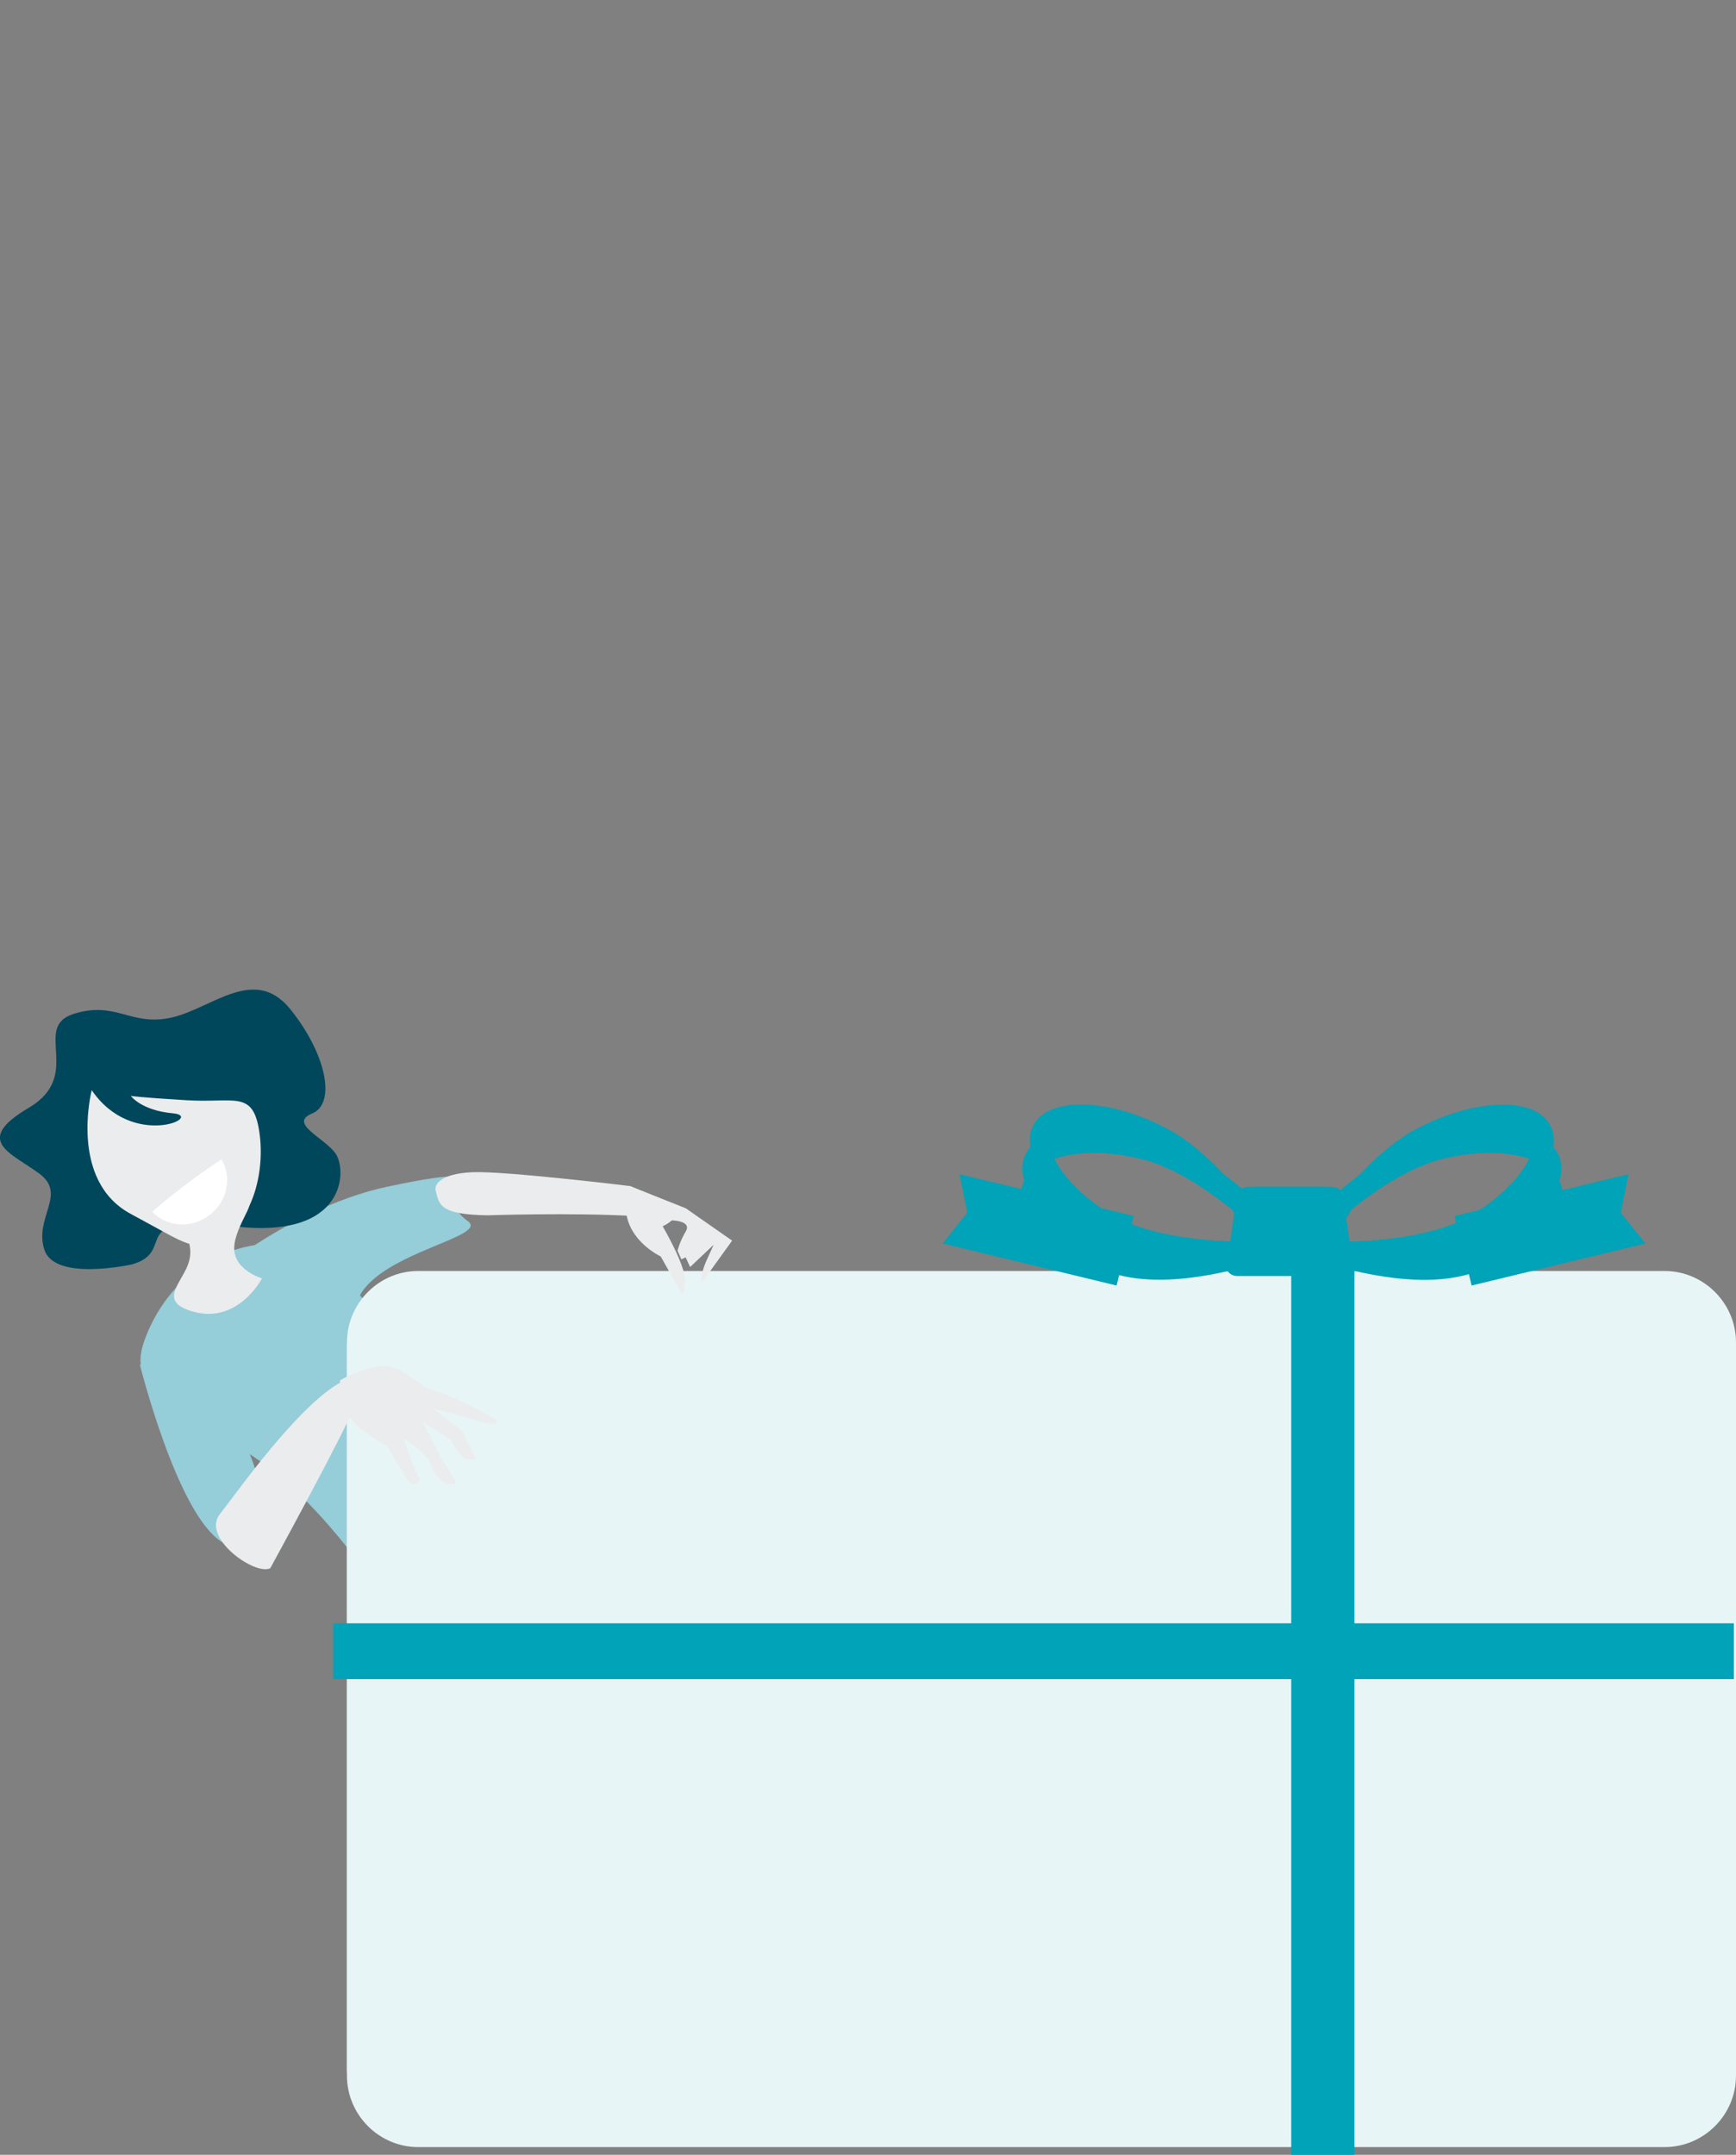 <svg xmlns="http://www.w3.org/2000/svg" xmlns:xlink="http://www.w3.org/1999/xlink" id="Layer_2_00000081622781076435610610000005082086156301711525_" x="0px" y="0px" viewBox="0 0 967.2 1200" style="enable-background:new 0 0 967.2 1200;" xml:space="preserve"><rect x="0" y="0" width="967.2" height="1200" fill="#808080" stroke="none"/> <style type="text/css"> .st0{fill:#95CDD9;} .st1{fill:#00475C;} .st2{fill:#EBECED;} .st3{fill:#FFFFFF;} .st4{fill:#E8F5F6;} .st5{fill:#00A3B7;} </style> <g id="Layer_1-2"> <path class="st0" d="M200.5,721.4c13.3-24.3,72.3-32.8,60.1-41.4c-13.6-9.5-6.8-23.2-6.8-23.2s6.8-5.5-38.2,4.1 c-30.1,6.4-58.3,22.5-73.7,32.5c-14.3,2.3-28.5,8.8-37.4,17.7c0,0-16.3,12.3-24.5,36.8c-1.5,4.5-2,8.4-1.6,11.9 c-0.2,0.1-0.3,0.2-0.4,0.4c0,0,20.4,81.8,45,98.1c24.5,16.4,8.2-30.7,18.4-28.6c4.4,0.9,2.4-8.3-2.2-19.9c0.7,0.5,1.5,1,2.2,1.5 c49.1,32.7,89.9,106.3,89.9,106.3l69.5-94C300.7,823.5,235.2,756.7,200.5,721.4L200.5,721.4z"></path> <path class="st1" d="M73.6,704.1c0,0-43.1,9.8-48.9-8.2s12.9-30.8-2.9-42.4C6,641.9-15.1,635.3,15.9,617c31-18.2,1.6-45,25.2-52.4 c23.7-7.4,31.6,7.1,54.3,2.1s46.4-29.6,66.5-4.5s25.4,52.4,12,57.9s6.7,13.4,13,22.2c6.4,8.8,6.7,47.9-56,40.7 C68.3,675.7,99.6,696.6,73.6,704.1L73.6,704.1z"></path> <path class="st2" d="M102.2,685.9c0,0,6.7,7.8,2.4,18.7c-4.3,10.9-16.4,20.5,3.2,25.9c25,6.9,38.2-18.6,38.2-18.6 s-17.1-4.9-15.4-18.7c1.6-13.8,17.1-29.2,1.6-21.9S98.2,676.9,102.2,685.9L102.2,685.9z"></path> <path class="st2" d="M51.1,607.1c0,0-13,50.4,21.9,69c34.9,18.7,32.5,20.3,49.5,13c17.1-7.3,25.7-35.2,21.9-59.3 c-3.6-22.9-13.8-15.4-40.6-17.1c-26.8-1.6-30.9-2.4-30.9-2.4s5.7,8.1,23.5,9.7C114.4,621.7,73.8,640.4,51.1,607.1L51.1,607.1z"></path> <path class="st3" d="M107.9,656.4c5.1-3.8,10.3-7.3,15.5-10.7c6.1,10.1,3.2,23.8-7.1,31.3c-10.1,7.4-23.6,6.2-31.5-2.2 C92.1,668.5,99.8,662.4,107.9,656.4L107.9,656.4z"></path> <path class="st4" d="M967.2,1155.9c0,21.9-17.9,39.8-39.8,39.8H233c-21.8,0-39.7-17.9-39.7-39.8V751.8c0-21.9,17.9-39.8,39.7-39.8 h694.4c21.8,0,39.8,17.9,39.8,39.8V1155.9z"></path> <path class="st4" d="M967.2,1151.8c0,21.9-17.9,39.7-39.8,39.7H233c-21.8,0-39.7-17.9-39.7-39.7V747.6c0-21.9,17.9-39.8,39.7-39.8 h694.4c21.8,0,39.8,17.9,39.8,39.8V1151.8L967.2,1151.8z"></path> <polygon class="st4" points="410.5,1083.5 410.5,1068.9 650.5,1069 650.5,1083.6 "></polygon> <polygon class="st4" points="459,1039 458.9,1031.7 602.1,1031.8 602.1,1039.1 "></polygon> <polygon class="st4" points="252.3,1019.1 252.3,1011.8 295.5,1011.8 295.5,1019 "></polygon> <polygon class="st4" points="252.3,1152 252.3,1137.4 593.9,1137.6 593.9,1152.2 "></polygon> <polygon class="st4" points="425.9,990.7 425.9,976.1 577.3,976.1 577.3,990.7 "></polygon> <polygon class="st4" points="252.3,990.7 252.3,976.1 403.7,976.1 403.7,990.7 "></polygon> <polygon class="st4" points="599.4,990.7 599.4,976.1 750.9,976.1 750.9,990.7 "></polygon> <polygon class="st4" points="773.1,990.7 773.1,976.1 924.5,976.1 924.5,990.7 "></polygon> <rect x="185.6" y="904" class="st5" width="780.4" height="31.1"></rect> <rect x="719.4" y="704.2" class="st5" width="35.2" height="495.8"></rect> <polygon class="st5" points="631.4,677.3 630.3,681.8 628,691.3 627,695.6 626.8,696.6 623.5,710.1 622.1,715.9 525.2,692.5 538.9,675.3 534.6,653.9 569.1,662.2 573.4,663.3 592,667.8 613.7,673 "></polygon> <path class="st5" d="M916.7,692.5l-96.8,23.4l-1.5-6.3l0,0l-3.1-13l-0.4-1.5l-1.1-4.7l-2.3-9.4l-0.9-3.7l13.9-3.4l0,0l22.1-5.3l0,0 l19-4.6l4.8-1.2l36.9-8.9l-4.3,21.5L916.7,692.5L916.7,692.5z"></path> <path class="st5" d="M711.2,692.5c-0.8-1.2-2.1-3.3-3.9-6c-3.1-4.6-7.6-11-13.1-18c-1.3-1.7-2.7-3.4-4.2-5.2 c-2.6-3.1-5.4-6.3-8.4-9.5l0,0c-9.2-9.7-19.8-19.1-30.9-25c-15.9-8.4-32.3-13.3-46.5-13.7c-14.1-0.4-24.2,3.7-28.4,11.4 c-1.9,3.5-2.5,7.7-1.8,12.2c0.5,3.5,1.8,7.2,3.9,11.1c1.1,2.2,2.5,4.4,4.1,6.6c2.8,3.9,6.1,7.7,9.9,11.3 c7.5,7.2,16.9,13.9,27.4,19.5c2.7,1.4,5.5,2.8,8.6,4c6.2,2.5,13.2,4.6,21,6.2c10.3,2.2,22,3.6,34.9,4.3c2,0.1,4,0.2,6.1,0.2h0.1 c8,0.2,13.9,0.1,15.5,0c0.2,0,0.4,0,0.4,0l10.8-0.4L711.2,692.5L711.2,692.5z M630.3,681.8l1.1-4.5l-17.8-4.3 c-10-6.7-18.2-14.7-23.5-22.8c-1.1-1.7-2-3.3-2.8-4.9c1.3-0.4,2.6-0.8,4-1.2c12.7-3.2,28.7-2.7,45,1.4c17.7,4.4,36.2,16.9,50,27.9 c0.5,0.8,1,1.6,1.5,2.3l-2.3,15.8c-2.3-0.1-5.8-0.2-10-0.6C657.3,689.5,642.2,686.4,630.3,681.8L630.3,681.8z"></path> <path class="st5" d="M707.1,691.6c-0.8-0.8-2.2-2.1-3.9-3.8c-2.6-2.4-6-5.6-10.2-9.1c-1.6-1.3-3.2-2.7-5-4.1 c-0.5-0.4-1.1-0.9-1.7-1.3c0.5,0.8,1,1.6,1.5,2.3l-2.3,15.8c-2.3-0.1-5.8-0.2-10-0.6c-18.1-1.4-33.2-4.4-45.2-9.1l1.1-4.5 l-17.8-4.3c-10-6.7-18.2-14.7-23.5-22.8c-1.1-1.7-2-3.3-2.8-4.9c-3.6,1.2-6.8,2.8-9.4,4.6c-3.2,2.2-5.7,4.9-7.2,7.8 c-0.8,1.4-1.3,3-1.6,4.6c0,0.1,0,0.2-0.1,0.3c-1.7,8.7,3.2,18.4,13.5,27.4c10.3,8.9,24.8,16.1,40.9,20.2c0.2,0.1,0.3,0.1,0.5,0.1 c15.6,3.9,35.8,3.2,60.1-2.3c2.1-0.5,4.2-1,6.3-1.5c0.2,0,0.3-0.1,0.5-0.1c8.3-2.1,13.9-4,14.2-4.1l0.7-0.2l8.9-2.9L707.1,691.6 L707.1,691.6z"></path> <path class="st5" d="M707.9,676.4c-2-2-6.7-6.5-13.1-12c-1-0.8-2-1.7-3.1-2.6c-3-2.5-6.4-5.2-10-7.9l0,0c-7.5-5.7-16.1-11.4-25-16 c-6.5-3.3-13.1-6.1-19.6-7.7c-16.3-4.1-32.3-4.6-45-1.4c-2.8,0.7-5.5,1.6-7.8,2.7c-4.3,1.9-7.8,4.3-10.2,7.2 c-2.2,2.5-3.6,5.4-4.2,8.6c-0.6,3.3-0.3,6.8,0.9,10.3c0.6,1.9,1.5,3.7,2.7,5.6c2.3,3.9,5.7,7.7,9.9,11.5 c10.4,9,25.1,16.2,41.4,20.3c0.7,0.2,1.5,0.4,2.2,0.5c6.6,1.4,13.9,2.1,22,1.9c10.8-0.2,22.9-1.8,36.3-4.9c1.5-0.3,3-0.7,4.5-1.1 c0.5-0.1,1.1-0.3,1.6-0.4c0.1,0,0.2,0,0.2-0.1c1.6-0.4,3.1-0.8,4.4-1.2c3-0.8,5.4-1.5,7.1-2c1.6-0.5,2.6-0.8,2.7-0.9l1.5-0.5l8-2.6 L707.9,676.4L707.9,676.4z M675.5,690.9c-18.1-1.4-33.2-4.4-45.2-9.1l1.1-4.5l-17.8-4.3c-10-6.7-18.2-14.7-23.5-22.8 c-1.1-1.7-2-3.3-2.8-4.9c1.3-0.4,2.6-0.8,4-1.2c12.7-3.2,28.7-2.7,45,1.4c17.7,4.4,36.2,16.9,50,27.9c0.5,0.8,1,1.6,1.5,2.3 l-2.3,15.8C683.2,691.4,679.7,691.2,675.5,690.9L675.5,690.9z"></path> <path class="st5" d="M613.7,673c1.7,1.2,3.5,2.3,5.4,3.4c3.4,2,7.1,3.8,11.3,5.4l1.1-4.5L613.7,673L613.7,673z M656.7,637.9 c-3.3-2.8-6.7-5.3-10.2-7.4c-12.4-7.4-25.5-11.9-36.9-12.8c-11.4-0.9-19.7,2-23.3,8.1c-1,1.7-1.7,3.6-1.9,5.7 c-0.5,4,0.5,8.7,3,13.7c1.3-0.4,2.6-0.8,4-1.2c12.7-3.2,28.7-2.7,45,1.4c17.7,4.4,36.2,16.9,50,27.9 C679.8,663.2,669.2,648.6,656.7,637.9L656.7,637.9z M696.1,689.9l-3.3-5.9c-0.1-0.2-0.2-0.4-0.4-0.7c-0.9-1.7-2.5-4.3-4.6-7.6 l-2.3,15.8c1.7,0.1,2.7,0.1,2.8,0.1h1.5h1.6l0,0h5.6L696.1,689.9L696.1,689.9z"></path> <path class="st5" d="M863.6,626.6c-4.2-7.8-14.3-11.9-28.4-11.4c-14.1,0.4-30.6,5.3-46.5,13.7c-11.2,6-21.8,15.3-30.9,25l0,0 c-3.5,3.7-6.8,7.5-9.8,11.2c-1.6,2-3.2,3.9-4.6,5.8c-4.7,6-8.5,11.5-11.3,15.6c-1.8,2.7-3.1,4.7-3.9,6l-5.7,9.2l10.8,0.4 c0,0,0.2,0,0.4,0c1.4,0,6.4,0.2,13.5,0c0.7,0,1.3,0,2-0.1c1.4,0,2.7-0.1,4.1-0.1c13.8-0.6,26.2-2.1,37.1-4.4 c8.7-1.8,16.5-4.2,23.2-7.1c2.2-0.9,4.4-2,6.4-3c10.1-5.4,19.2-11.8,26.5-18.7l0,0c4.2-3.9,7.8-8,10.8-12.1c1.6-2.2,3-4.5,4.2-6.7 c2-3.9,3.3-7.6,3.9-11.1C866.1,634.2,865.5,630.1,863.6,626.6L863.6,626.6z M849.3,650.2c-5.5,8.5-14.3,16.8-24.9,23.8l0,0 l-13.9,3.4l0.9,3.7c-12.2,5.1-28.1,8.5-47.4,9.9c-6,0.5-10.5,0.6-12.2,0.6l-1.9-13c0.9-1.5,2-3.3,3.2-5.2 c13.8-11,32.3-23.4,50-27.9c16.3-4.1,32.3-4.6,45-1.4c1.4,0.3,2.7,0.7,4,1.2C851.3,646.9,850.4,648.5,849.3,650.2L849.3,650.2z"></path> <path class="st5" d="M870.4,662.8c0-0.1,0-0.2,0-0.3c-0.3-1.7-0.9-3.3-1.7-4.9c-1.5-3-4-5.6-7.2-7.8c-2.6-1.8-5.8-3.3-9.4-4.6 c-0.8,1.6-1.7,3.2-2.8,4.9c-5.5,8.5-14.3,16.8-24.9,23.8l0,0l-13.9,3.4l0.9,3.7c-12.2,5.1-28.1,8.5-47.4,9.9 c-6,0.5-10.5,0.6-12.2,0.6l-1.9-13c0.9-1.5,2-3.3,3.2-5.2c-1.2,1-2.4,1.9-3.6,2.9c-1.8,1.5-3.5,2.9-5,4.2c-3.3,2.9-6.1,5.4-8.2,7.4 c-1.7,1.6-3.1,2.9-3.9,3.8l-7.5,7.4l8.9,3l0.7,0.2c0.2,0.1,5.2,1.7,12.7,3.7c0.5,0.1,1,0.2,1.5,0.4c1.6,0.4,3.2,0.8,4.8,1.2 c25.1,5.9,46,6.8,62,2.8c0.9-0.2,1.9-0.5,2.8-0.7l0,0c15.2-4.2,28.8-11.1,38.6-19.6C867.1,681,871.9,671.4,870.4,662.8L870.4,662.8 z"></path> <path class="st5" d="M869.6,647.3c-0.6-3.2-2-6-4.2-8.6c-2.5-2.9-5.9-5.3-10.2-7.2c-2.3-1-5-1.9-7.8-2.7c-12.7-3.2-28.7-2.7-45,1.4 c-6.5,1.6-13.1,4.3-19.5,7.7c-8.9,4.6-17.5,10.3-25,16l0,0c-4,3-7.7,6-11,8.8c-1.4,1.2-2.7,2.3-4,3.4c-5.4,4.7-9.3,8.5-11.2,10.3 l-7.5,7.4l8,2.6l1.6,0.5c0.1,0,1,0.3,2.7,0.8s4.1,1.2,7.1,2.1c0.8,0.2,1.6,0.4,2.4,0.6c0.7,0.2,1.3,0.3,2,0.5 c0.6,0.2,1.2,0.3,1.9,0.5s1.5,0.4,2.2,0.5c14.2,3.4,27.1,5.2,38.5,5.4c9,0.2,17.1-0.6,24.3-2.4h0.1c16.3-4.1,30.9-11.3,41.3-20.3 c4-3.5,7.2-7.1,9.5-10.8c1.3-2.1,2.4-4.2,3.1-6.3C869.9,654.1,870.2,650.6,869.6,647.3z M764,690.9c-6,0.5-10.5,0.6-12.2,0.6 l-1.9-13c0.9-1.5,2-3.3,3.2-5.2c13.8-11,32.3-23.4,50-27.9c16.3-4.1,32.3-4.6,45-1.4c1.4,0.3,2.7,0.7,4,1.2 c-0.8,1.6-1.7,3.2-2.8,4.9c-5.5,8.5-14.3,16.8-24.9,23.8l0,0l-13.9,3.4l0.9,3.7C799.2,686.1,783.3,689.4,764,690.9L764,690.9z"></path> <path class="st5" d="M855.1,631.5c-0.2-2.1-0.9-4-1.9-5.7c-3.7-6.1-11.9-9-23.3-8.1c-11.4,0.9-24.5,5.4-36.9,12.8 c-3.5,2.1-6.9,4.6-10.2,7.4c-12.5,10.6-23.1,25.3-29.7,35.4c13.8-11,32.3-23.4,50-27.9c16.3-4.1,32.3-4.6,45-1.4 c1.4,0.3,2.7,0.7,4,1.2C854.6,640.2,855.6,635.6,855.1,631.5L855.1,631.5z M811.4,680.9c3.3-1.4,6.3-2.9,9-4.5 c1.4-0.8,2.7-1.6,4-2.5l-13.9,3.4L811.4,680.9z M746.7,684l-1.4,2.5l0,0l-1.9,3.4l-1,1.7h3.5h3.8h1.5c0,0,0.3,0,0.7,0l-1.9-13 C748.4,681,747.3,682.9,746.7,684z"></path> <path class="st5" d="M753.9,705.6c0,0.7-0.2,1.3-0.4,1.9c-0.9,1.8-3,3.1-5.4,3.1h-58.8c-2.2,0-4.2-1.1-5.2-2.6 c-0.4-0.7-0.7-1.5-0.7-2.3l0.6-3.9l1.3-9.1l0.2-1.2l2.3-15.8l0.2-1l1.3-8.8c0-0.9,0.3-1.8,0.8-2.5c0.4-0.6,1-1.1,1.7-1.5 c1-0.6,2.2-0.9,3.4-0.9h47c1.8,0,3.5,0.7,4.6,1.8c0.7,0.7,1.1,1.5,1.2,2.4c0.1,0.2,0.1,0.5,0.1,0.8l1.5,10.4l0.3,2.3l1.9,13 l0.1,0.6l1.4,9.8L753.9,705.6L753.9,705.6z"></path> <path class="st5" d="M747.5,704.2c0,2.7-2.2,4.8-4.8,4.8h-48.1c-2.7,0-4.8-2.1-4.8-4.8l4.8-38.5c0-2.7,2.2-4.8,4.8-4.8h38.5 c2.7,0,4.8,2.1,4.8,4.8L747.5,704.2z"></path> <path class="st2" d="M271.8,676.8c0,0,46.2-1.6,81.5,0.4s15.7-4.7,9.5-9.7c-6.2-4.9-11.8-7-11.8-7s-69.9-8.5-87.8-7.7 s-21.2,6.9-20.5,10C244.7,670.9,244.7,676.4,271.8,676.8L271.8,676.8z"></path> <path class="st2" d="M362,670.7c0,0,19.2,30.4,19.5,41.3c0.4,11-2,7.9-2,7.9l-11.4-20.2c0,0-15-7-18.6-21.2 C345.9,664.4,362,670.7,362,670.7L362,670.7z"></path> <path class="st2" d="M351,660.5l31.1,12.4l25.8,18l-16.8,23.3c0,0-1.3-3.8,2.6-12.4l3.9-8.6l-13.1,12.4l-2.5-5.4l-2.4,1.1l-2.1-4.8 c0,0,1.1-4.9,4.6-10.8c3.5-5.9-7.8-6.1-7.8-6.1s-6.8,6.8-18,4.9C345.4,682.6,351,660.6,351,660.5L351,660.5z"></path> <path class="st2" d="M150.6,873.3c0,0,43.1-78.8,46.2-88.9c3.1-10.2,16.4-27.6-7.3-14.4c-23.7,13.2-56.7,60-67,73.2 C112,856.4,142.3,877.7,150.6,873.3L150.6,873.3z"></path> <path class="st2" d="M189.3,768.8c0,0,8.4-5.3,21.1-7.9c12.6-2.5,24.4,12.6,31.1,13.5c6.7,0.8,32,14.3,34.5,16s0,4.2-10.1,0.8 s-24.4-6.7-24.4-6.7l16,12.6l7.6,15.2c0,0-4.8,2.2-8.7-2.5c-3.6-4.4-5.6-8.4-5.6-8.4l-15.1-9.3l8.4,16.8l10.1,16.8 c0,0-7.9,4.8-14.3-10.1c-3.6-8.3-15.1-14.3-15.1-14.3l5,13.5l4.2,9.5c0,0-3.7,5.4-7.6-1.1c-6.2-10.4-10.9-18-10.9-18 s-16.8-8.1-22.7-19.1"></path> </g> </svg>